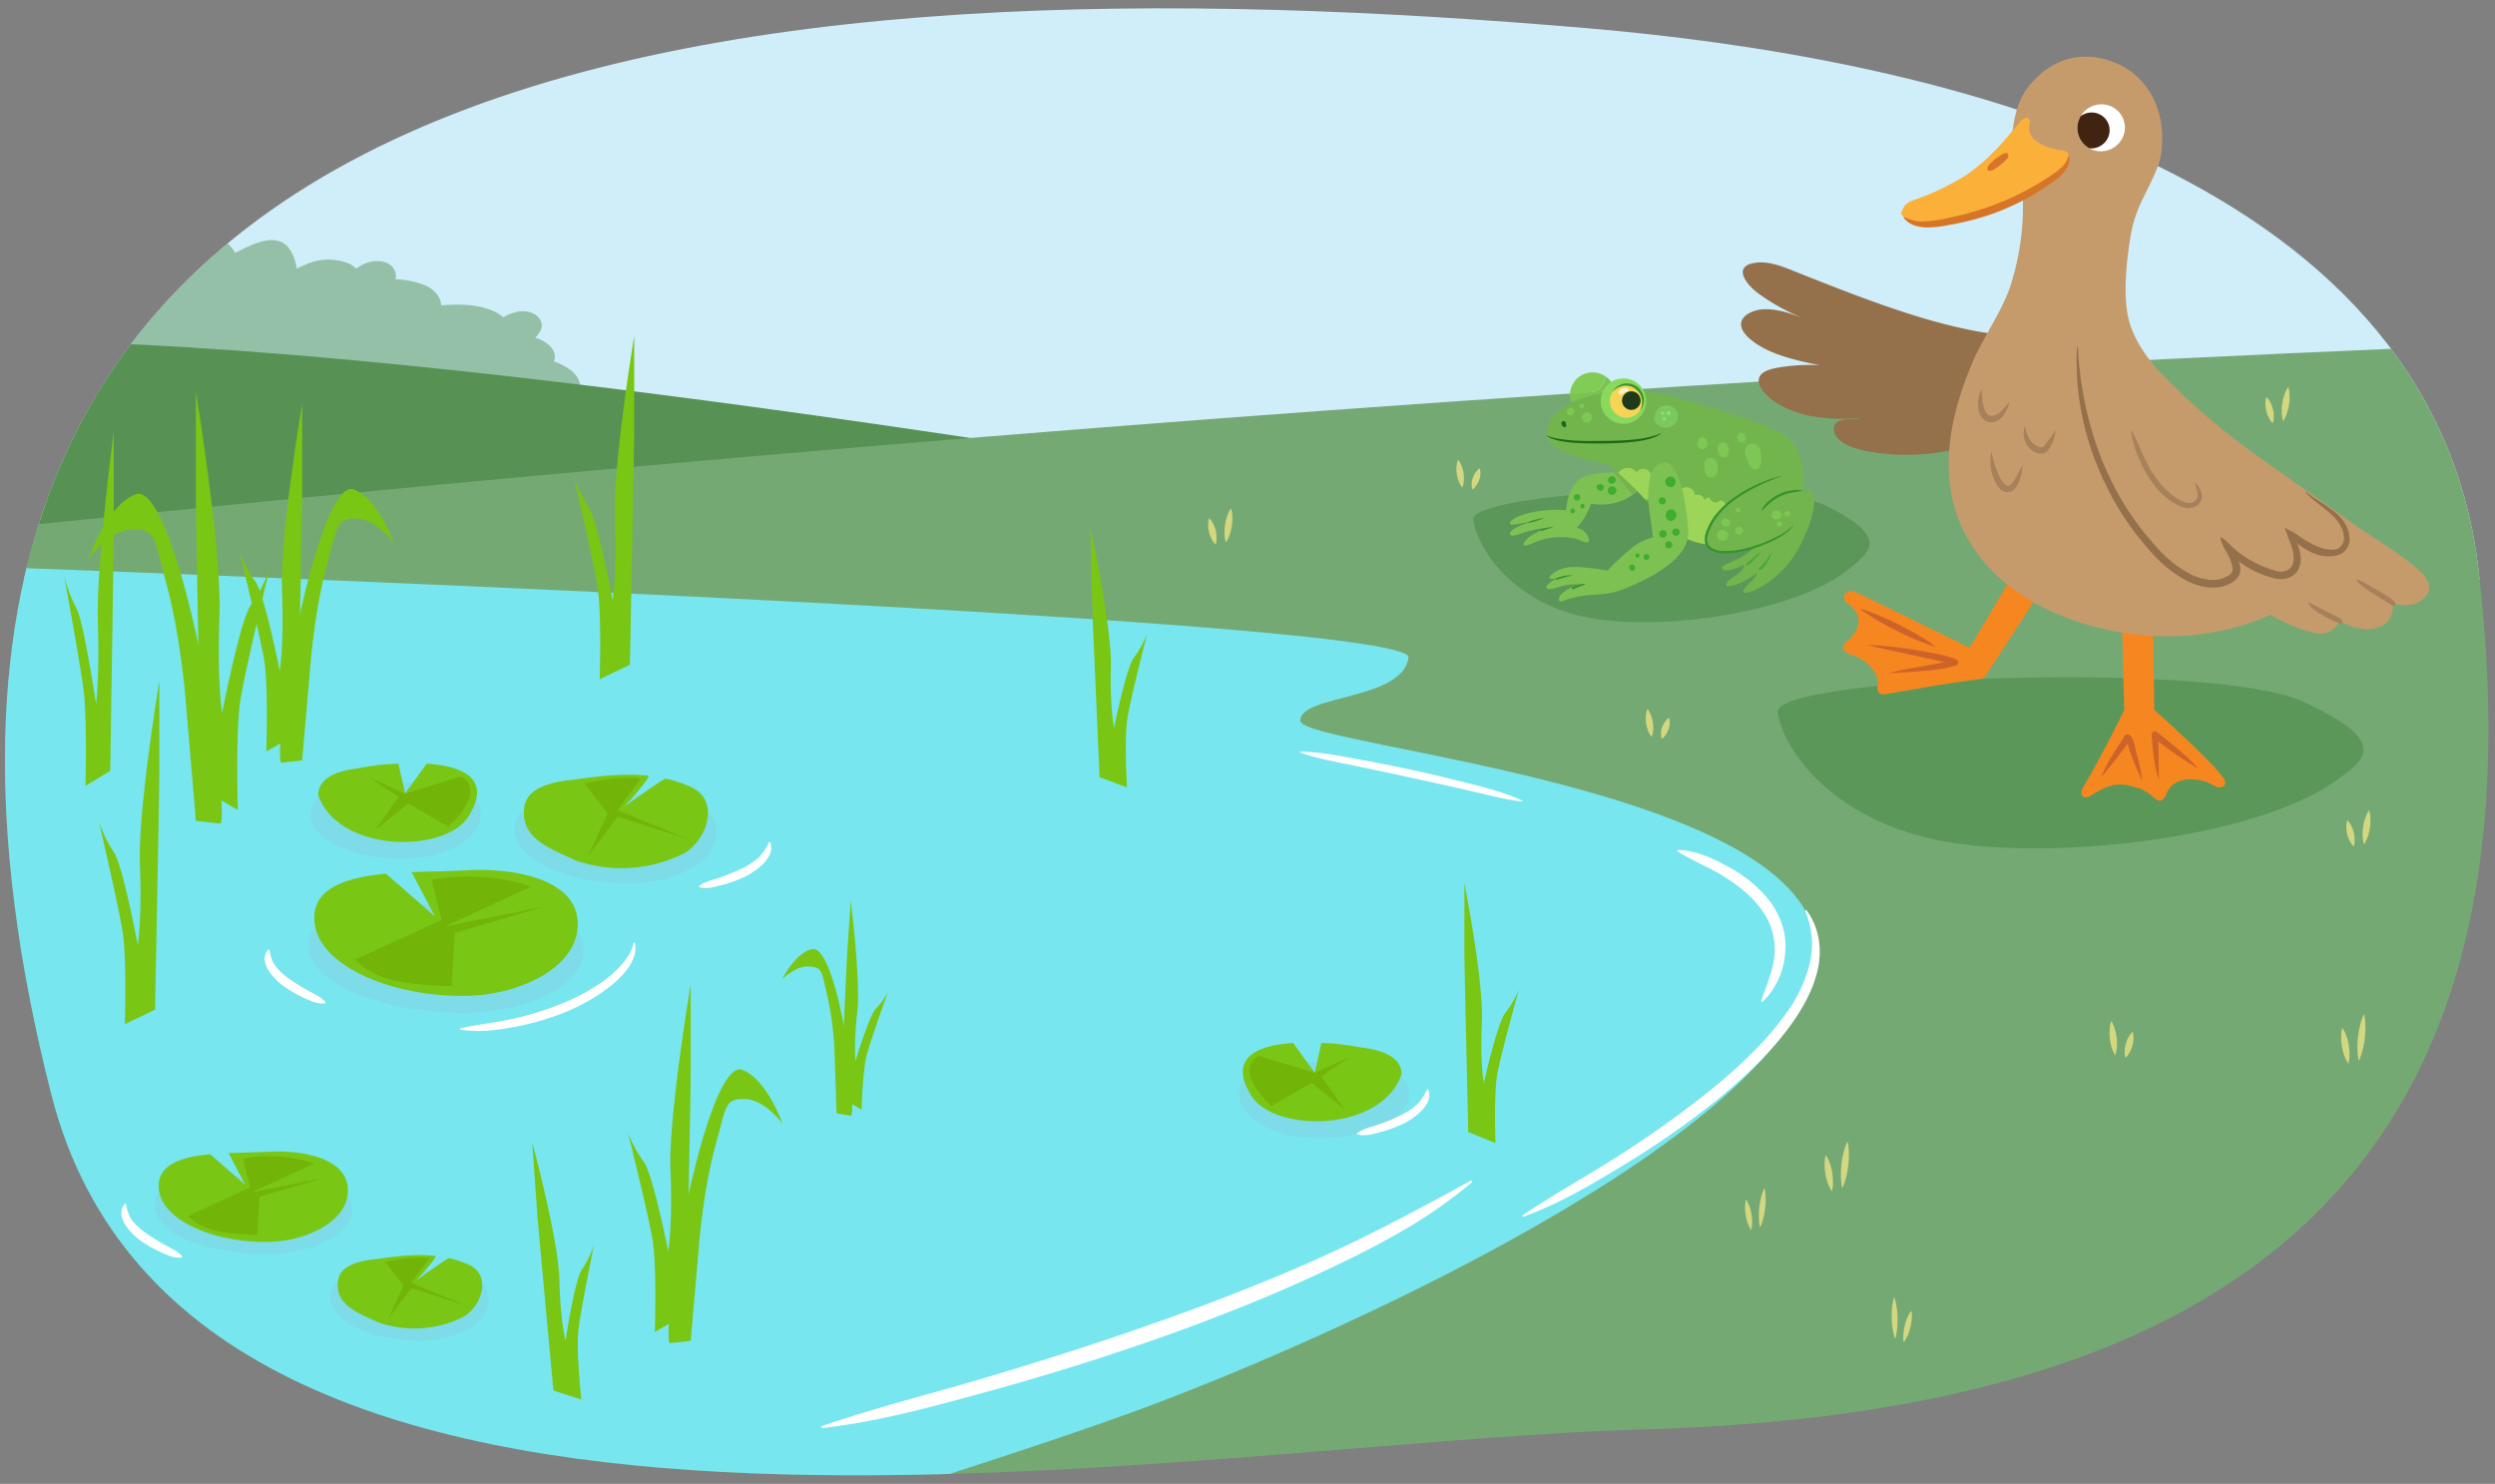 <svg xmlns="http://www.w3.org/2000/svg" xmlns:xlink="http://www.w3.org/1999/xlink" width="760" height="452" viewBox="0 0 760 452"><rect x="0" y="0" width="760" height="452" fill="#808080" stroke="none"/><defs><style>.cls-1{fill:none;}.cls-2{fill:#fff;}.cls-3{isolation:isolate;}.cls-4{clip-path:url(#clip-path);}.cls-5{fill:#cfeefa;}.cls-6{opacity:0.5;}.cls-11,.cls-7{fill:#579254;}.cls-8{fill:#75a974;}.cls-9{fill:#d3d880;}.cls-10{fill:#77e6ee;}.cls-11{opacity:0.8;}.cls-12{fill:#7ec153;}.cls-13{fill:#75b34d;}.cls-14{fill:#7bc253;}.cls-15{fill:#81cc57;}.cls-16{fill:#72b54d;}.cls-17{fill:#9cd557;}.cls-18{fill:#89d95c;}.cls-19{fill:#f6d456;}.cls-20{fill:#1e3a1b;}.cls-21{fill:#379430;}.cls-22{fill:#1d6919;}.cls-23{fill:#36942e;}.cls-24{fill:#7dc754;}.cls-25{fill:#7bc95e;}.cls-26{fill:#3fad2f;}.cls-27{fill:#8ae068;}.cls-28{fill:#fcf2cc;}.cls-29{fill:#44a83a;}.cls-30{fill:#94704b;}.cls-31{fill:#f6861f;}.cls-32{fill:#cc6328;}.cls-33{fill:#c59b6c;}.cls-34{fill:#fbb03a;}.cls-35{fill:#d77527;}.cls-36{clip-path:url(#clip-path-2);}.cls-37{fill:#412312;}.cls-38{fill:#a6815a;}.cls-39{fill:#89cce0;opacity:0.4;mix-blend-mode:multiply;}.cls-40{fill:#79c615;}.cls-41{fill:#72b508;}</style><clipPath id="clip-path"><path class="cls-1" d="M754.984,173.56C740.472,50.152,585.29,17.284,483.52,8.593,231.813-12.9-67.288,7.26,15.606,333.271,58,500,356.293,439.432,500.184,435.435,682.258,430.378,776.473,356.289,754.984,173.56Z"/></clipPath><clipPath id="clip-path-2"><ellipse class="cls-2" cx="640.029" cy="38.932" rx="7.253" ry="7.137" transform="translate(38.415 260.772) rotate(-23.722)"/></clipPath></defs><g class="cls-3"><g id="Guides_Delete_Me_" data-name="Guides (Delete Me)"><g class="cls-4"><rect class="cls-5" x="0.754" y="-66.225" width="769.947" height="242.766"/><g class="cls-6"><path class="cls-7" d="M177.118,127.19a8.3,8.3,0,0,0-2.86-4.835c2.112-1.787,3.146-4.263,1.917-6.843-1.1-2.316-4.007-4.2-7.45-5.418.61-1.54.321-3.231-1.4-4.871a10.965,10.965,0,0,0-4.275-2.37c1.567-1.652,2.723-3.494,1.408-5.6-1.16-1.86-3.917-2.757-6.526-2.348a13.285,13.285,0,0,0-4.657,1.792,10.061,10.061,0,0,0-2.838-1.891c-4.765-2.15-10.6-2.238-16.068-1.779-.049-2.465-1.961-4.867-4.9-6.113a26.586,26.586,0,0,0-9-1.842,3.992,3.992,0,0,0-.042-2.151c-.769-2.457-3.238-3.566-6.4-3.375a10.639,10.639,0,0,0-5.5,2.342,6.646,6.646,0,0,0-2.391-1.647,16.543,16.543,0,0,0-13.03.361c-.922.391-1.84.806-2.719,1.253-.287-2.486-1.684-6.848-4.656-8.119-4.333-1.853-9.647,1.112-14.086,3.281a11.605,11.605,0,0,0-5.207-4.759A19.437,19.437,0,0,0,57.9,70.335a4.091,4.091,0,0,0-.18-1.789,5.214,5.214,0,0,0-6.019-3.176,13.042,13.042,0,0,0-5.9,3.187,14.891,14.891,0,0,0-6.685-1.668,28.536,28.536,0,0,0-9.994,2.016C25.705,65.1,18.586,62.918,12.575,64.27a25.94,25.94,0,0,0-9.544,4.452,9.219,9.219,0,0,0-8.345-4.409,28.183,28.183,0,0,0-15.765,5.92c-.135-.2-.3-.391-.451-.585L-25.8,157.295c20.059-1.7,40.071-4.708,59.994-7.663,45.468-6.742,90.831-9.278,136.78-10.54,4.164-.114,5.232-4.013,3.627-6.627A5.533,5.533,0,0,0,177.118,127.19Z"/></g><path class="cls-7" d="M-14.486,103.711c116.738-1.384,296.256,26.124,484.52,57.656L213.9,172.428l-244.575.066Z"/><path class="cls-8" d="M-102.176,556.681s79.219-389.2,53.357-390.651c306.4-32.774,714.915-67.178,1129.78-67.77l1.358,576.058Z"/><path class="cls-9" d="M647.437,322.221a5.571,5.571,0,0,1-.227-1.4,8.866,8.866,0,0,1,.332-2.85,8.76,8.76,0,0,1,1.186-2.612,5.533,5.533,0,0,1,.921-1.08,5.487,5.487,0,0,1,.23,1.4,8.774,8.774,0,0,1-.334,2.848,8.87,8.87,0,0,1-1.189,2.611A5.507,5.507,0,0,1,647.437,322.221Z"/><path class="cls-9" d="M644.328,321.477a8.023,8.023,0,0,1-.782-1.561,14.219,14.219,0,0,1-.86-3.533,13.958,13.958,0,0,1,.022-3.635,7.984,7.984,0,0,1,.4-1.7,7.925,7.925,0,0,1,.784,1.56,14.909,14.909,0,0,1,.833,7.17A8.01,8.01,0,0,1,644.328,321.477Z"/><path class="cls-9" d="M370.283,165.88a5.533,5.533,0,0,0,.273-1.392,9.275,9.275,0,0,0-1.338-5.508,5.536,5.536,0,0,0-.885-1.11,5.516,5.516,0,0,0-.276,1.393,9.254,9.254,0,0,0,1.344,5.506A5.5,5.5,0,0,0,370.283,165.88Z"/><path class="cls-9" d="M373.415,165.238a7.991,7.991,0,0,0,.833-1.534,14.223,14.223,0,0,0,.975-3.5,13.936,13.936,0,0,0,.1-3.634,7.908,7.908,0,0,0-.347-1.711,7.863,7.863,0,0,0-.834,1.533,14.019,14.019,0,0,0-.973,3.5,14.207,14.207,0,0,0-.1,3.635A8.044,8.044,0,0,0,373.415,165.238Z"/><path class="cls-9" d="M715.357,324.036a10.127,10.127,0,0,0,.281-1.909,16.432,16.432,0,0,0-.22-3.916,14.639,14.639,0,0,0-1.084-3.624,7.4,7.4,0,0,0-.879-1.515,10.083,10.083,0,0,0-.284,1.91,16.33,16.33,0,0,0,.223,3.915,14.713,14.713,0,0,0,1.088,3.622A7.447,7.447,0,0,0,715.357,324.036Z"/><path class="cls-9" d="M718.494,323.137a12.682,12.682,0,0,0,.841-2.107,25.361,25.361,0,0,0,1-4.8,26.093,26.093,0,0,0,.119-4.98,14.345,14.345,0,0,0-.336-2.343,12.473,12.473,0,0,0-.844,2.106,25.089,25.089,0,0,0-.994,4.807,26.6,26.6,0,0,0-.118,4.981A14.37,14.37,0,0,0,718.494,323.137Z"/><path class="cls-9" d="M558.023,362.854a10.127,10.127,0,0,0,.281-1.909,16.487,16.487,0,0,0-.22-3.916A14.639,14.639,0,0,0,557,353.405a7.46,7.46,0,0,0-.879-1.515,10.083,10.083,0,0,0-.284,1.91,16.33,16.33,0,0,0,.223,3.915,14.745,14.745,0,0,0,1.087,3.622A7.474,7.474,0,0,0,558.023,362.854Z"/><path class="cls-9" d="M561.16,361.956a12.673,12.673,0,0,0,.841-2.108,25.344,25.344,0,0,0,1-4.805,26.093,26.093,0,0,0,.119-4.98,14.27,14.27,0,0,0-.337-2.343,12.529,12.529,0,0,0-.843,2.106,25.08,25.08,0,0,0-1,4.808,26.59,26.59,0,0,0-.117,4.981A14.394,14.394,0,0,0,561.16,361.956Z"/><path class="cls-9" d="M448.52,149.1a3.763,3.763,0,0,1-.232-1.139,5.9,5.9,0,0,1,.323-2.314,6.526,6.526,0,0,1,1.178-2.118,4.862,4.862,0,0,1,.918-.875,3.761,3.761,0,0,1,.234,1.139,5.846,5.846,0,0,1-.326,2.313,6.576,6.576,0,0,1-1.181,2.118A4.909,4.909,0,0,1,448.52,149.1Z"/><path class="cls-9" d="M445.407,148.485a6.256,6.256,0,0,1-.786-1.271,9.834,9.834,0,0,1-.87-2.873,9.23,9.23,0,0,1,.01-2.953,5.489,5.489,0,0,1,.4-1.379,6.137,6.137,0,0,1,.788,1.269,9.76,9.76,0,0,1,.869,2.874,9.383,9.383,0,0,1-.013,2.955A5.474,5.474,0,0,1,445.407,148.485Z"/><path class="cls-9" d="M533.453,374.7a8.538,8.538,0,0,0,.238-1.618,13.935,13.935,0,0,0-.187-3.319,12.4,12.4,0,0,0-.918-3.071,6.321,6.321,0,0,0-.745-1.284,8.491,8.491,0,0,0-.241,1.618,13.889,13.889,0,0,0,.189,3.319,12.532,12.532,0,0,0,.922,3.069A6.315,6.315,0,0,0,533.453,374.7Z"/><path class="cls-9" d="M536.111,373.937a10.676,10.676,0,0,0,.713-1.786,21.519,21.519,0,0,0,.845-4.072,22.216,22.216,0,0,0,.1-4.22,12.075,12.075,0,0,0-.286-1.986,10.582,10.582,0,0,0-.714,1.785,21.243,21.243,0,0,0-.843,4.074,22.471,22.471,0,0,0-.1,4.221A12.31,12.31,0,0,0,536.111,373.937Z"/><path class="cls-9" d="M579.864,408.84a9.536,9.536,0,0,1-.1-1.715,15.418,15.418,0,0,1,.476-3.459,13.5,13.5,0,0,1,1.183-3.138,6.679,6.679,0,0,1,.854-1.282,9.366,9.366,0,0,1,.1,1.716,15.276,15.276,0,0,1-.478,3.458,13.621,13.621,0,0,1-1.186,3.137A6.67,6.67,0,0,1,579.864,408.84Z"/><path class="cls-9" d="M577.282,407.818a11.7,11.7,0,0,1-.555-1.931,23.776,23.776,0,0,1-.486-4.336,24.545,24.545,0,0,1,.268-4.428,13.332,13.332,0,0,1,.458-2.056,11.477,11.477,0,0,1,.556,1.93,23.389,23.389,0,0,1,.484,4.338,24.915,24.915,0,0,1-.269,4.429A13.574,13.574,0,0,1,577.282,407.818Z"/><path class="cls-9" d="M716.955,257.851a5.533,5.533,0,0,0,.273-1.392,9.275,9.275,0,0,0-1.338-5.508,5.536,5.536,0,0,0-.885-1.11,5.516,5.516,0,0,0-.276,1.393,9.278,9.278,0,0,0,1.344,5.506A5.5,5.5,0,0,0,716.955,257.851Z"/><path class="cls-9" d="M720.088,257.209a8.025,8.025,0,0,0,.832-1.534,14.219,14.219,0,0,0,.975-3.5,13.934,13.934,0,0,0,.1-3.634,7.926,7.926,0,0,0-.347-1.711,7.893,7.893,0,0,0-.834,1.534,14.007,14.007,0,0,0-.973,3.5,14.158,14.158,0,0,0-.095,3.635A7.969,7.969,0,0,0,720.088,257.209Z"/><path class="cls-9" d="M506.192,225.07a3.763,3.763,0,0,1-.232-1.139,5.9,5.9,0,0,1,.323-2.314,6.526,6.526,0,0,1,1.178-2.118,4.889,4.889,0,0,1,.918-.876,3.773,3.773,0,0,1,.234,1.14,5.864,5.864,0,0,1-.325,2.313,6.607,6.607,0,0,1-1.182,2.118A4.909,4.909,0,0,1,506.192,225.07Z"/><path class="cls-9" d="M503.08,224.456a6.267,6.267,0,0,1-.787-1.271,9.874,9.874,0,0,1-.87-2.873,9.2,9.2,0,0,1,.011-2.953,5.483,5.483,0,0,1,.4-1.38,6.164,6.164,0,0,1,.788,1.27,9.731,9.731,0,0,1,.869,2.874,9.376,9.376,0,0,1-.013,2.954A5.518,5.518,0,0,1,503.08,224.456Z"/><path class="cls-9" d="M692.32,128.908a5.533,5.533,0,0,0,.273-1.392,9.275,9.275,0,0,0-1.338-5.508,5.536,5.536,0,0,0-.885-1.11,5.516,5.516,0,0,0-.276,1.393,9.254,9.254,0,0,0,1.344,5.506A5.5,5.5,0,0,0,692.32,128.908Z"/><path class="cls-9" d="M695.452,128.266a7.991,7.991,0,0,0,.833-1.534,14.219,14.219,0,0,0,.975-3.5,13.927,13.927,0,0,0,.1-3.633,7.908,7.908,0,0,0-.347-1.711,7.863,7.863,0,0,0-.834,1.533,14.019,14.019,0,0,0-.973,3.5,14.207,14.207,0,0,0-.1,3.635A8.044,8.044,0,0,0,695.452,128.266Z"/><path class="cls-10" d="M342.781,430.958c58.8-21.154,204.539-85.98,210.356-138.579S396.1,227.641,396.1,219.549s31.02-6.069,32.959-19.219S-51.687,170.922-51.687,170.922L-100.156,564.4S233.818,470.159,342.781,430.958Z"/><path class="cls-2" d="M463.666,370.292c4.769-3.218,9.635-6.193,14.517-9.137s9.791-5.832,14.579-8.914a307.936,307.936,0,0,0,27.76-19.772,165.28,165.28,0,0,0,12.7-11.239,94.776,94.776,0,0,0,10.987-12.74,43.193,43.193,0,0,0,7.021-14.874,17.834,17.834,0,0,0,.4-2l.157-1.009.079-1.015a22.217,22.217,0,0,0,.008-4.086,26.454,26.454,0,0,0-2.029-8.089l.379-.216a20.54,20.54,0,0,1,3.6,8.012,18.227,18.227,0,0,1,.345,2.216,18.962,18.962,0,0,1,.136,2.246L554.3,290.8l-.09,1.12a20.319,20.319,0,0,1-.277,2.231c-1.048,5.933-3.86,11.288-7.091,16.137-6.583,9.717-15.173,17.66-24.067,24.964a270.1,270.1,0,0,1-28.307,19.712c-9.815,5.941-19.712,11.85-30.608,15.717Z"/><path class="cls-2" d="M396.044,228.969c5.871.015,11.542,1.227,17.244,2.229,5.7,1.022,11.376,2.175,17.043,3.374,5.657,1.244,11.3,2.569,16.909,4.016s11.242,2.869,16.563,5.319l-.081.28c-5.807-.707-11.357-2.241-16.986-3.536-5.631-1.273-11.26-2.555-16.91-3.746-5.64-1.239-11.3-2.412-16.948-3.6s-11.353-2.109-16.882-4.046Z"/><path class="cls-2" d="M511.034,258.89c5.572.132,10.563,2.519,15.331,5.093a39.96,39.96,0,0,1,12.712,10.494,25.173,25.173,0,0,1,3.883,7.571,20.933,20.933,0,0,1,.806,8.493,23.307,23.307,0,0,1-6.946,14.733l-.366-.238c.364-1.333.884-2.541,1.322-3.773l.641-1.838a13.439,13.439,0,0,0,.609-1.819,27.352,27.352,0,0,0,1.565-7.313,20.216,20.216,0,0,0-4.376-13.663c-2.954-4.006-7.1-7.163-11.463-9.867-2.2-1.356-4.524-2.5-6.859-3.651-2.329-1.172-4.659-2.361-6.973-3.8Z"/><path class="cls-2" d="M250.208,434.465c8.429-2.9,16.922-5.411,25.44-7.836,8.521-2.4,17.063-4.728,25.542-7.27,16.955-5.082,33.839-10.4,50.5-16.341q12.526-4.357,24.864-9.211c4.119-1.6,8.2-3.293,12.294-4.944,4.06-1.734,8.141-3.424,12.156-5.257,4.045-1.77,8.016-3.691,12-5.58l5.925-2.941c1.988-.957,3.916-2.023,5.885-3.017,7.843-4.039,15.6-8.213,23.385-12.529l.334.476a146.825,146.825,0,0,1-21.96,15.27c-7.725,4.478-15.739,8.406-23.808,12.183s-16.24,7.337-24.514,10.624q-12.388,4.986-24.976,9.429-25.185,8.838-50.9,15.957c-17.133,4.7-34.281,9.533-52.042,11.555Z"/><path class="cls-11" d="M541.505,216.928c1.35,10.8,15.682,32.059,48.3,38.912s97.186-.028,122.15-18.308c8.068-5.908,16.75-11.389-10.545-23.879S540.154,206.127,541.505,216.928Z"/><path class="cls-11" d="M448.764,158.3c1.118,8.31,11.2,24.555,33.356,29.522s65.62-.959,82.127-15.287c5.335-4.631,11.092-8.938-7.576-18.3S447.646,149.987,448.764,158.3Z"/><path class="cls-12" d="M500.68,147.342s-5.368,8.682-18.027,5.717l-5.606,2.45s.251-8.767,6.455-10.618,15.066-.515,15.066-.515Z"/><polygon class="cls-13" points="499.219 149.202 497.265 150.747 491.576 143.91 496.426 143.91 499.219 149.202"/><path class="cls-12" d="M486.15,147.245s-1.085,10.066-7.234,14.643l-4.006-2.565,5.814-10.375Z"/><path class="cls-12" d="M478.193,155.86s-1.447-1.023-8.038-.351-10.368,2.843-10.207,3.888,2.974-.161,6.269-.4c0,0-6.681,2.009-6.274,3.7s5.149-1.688,12.222-2.01c0,0-4.984,1.447-6.752,3.215s-2.331,3.376,1.929,1.367,10.67-2.251,14.257-.563,2.541-1.286,1.175-2.652-4.983-2.09-4.983-2.09l2.009-2.009Z"/><path class="cls-14" d="M488.981,114.6a5.137,5.137,0,0,1-3.434,4.693,30.111,30.111,0,0,1-7.32.74c0,.1-.008.2-.008.309a6.913,6.913,0,1,0,10.762-5.742Z"/><path class="cls-15" d="M485.547,119.29a5.137,5.137,0,0,0,3.434-4.693,6.913,6.913,0,0,0-10.754,5.433A30.111,30.111,0,0,0,485.547,119.29Z"/><path class="cls-16" d="M489.525,141.286c-8.68-1.5-17.828-4.528-18.37-8.53s3.361-12.321,23.253-13.768c10.489,0,17.018,2.4,22.624,3.941s19.512,5.51,26.746,9.827,10.308,27.484-9.765,31.905-24.233-2.85-31.286-10.789A102.55,102.55,0,0,0,489.525,141.286Z"/><path class="cls-17" d="M502.608,151.217a3.958,3.958,0,0,0,.443-1.182,5.229,5.229,0,0,0,.1-.908c0-.061,0-.122-.01-.183a2.556,2.556,0,0,0,1.21.285c3.31,0,3.316-5.144,0-5.144a2.468,2.468,0,0,0-1.447.431,2.494,2.494,0,0,0-4.377-.674,3.329,3.329,0,0,0-2.675-1.337,3.577,3.577,0,0,0-2.912,1.622c1.35,1.184,3.024,2.721,4.89,4.574.054-.038.108-.076.159-.117a2.627,2.627,0,0,0-.009.266c1.059,1.055,2.176,2.21,3.329,3.46A2.484,2.484,0,0,0,502.608,151.217Z"/><path class="cls-17" d="M528.451,164.027a6.646,6.646,0,0,0-.6-8.267,1.7,1.7,0,0,0-1.118-.537,1.617,1.617,0,0,0-1.088-.922,1.726,1.726,0,0,0-1.758-1.87,1.768,1.768,0,0,1-3.074-.9,1.653,1.653,0,0,0-1.525.871,2.251,2.251,0,0,0-2.273-1.695,2.6,2.6,0,0,0-.778.114,2.408,2.408,0,0,0-2.477-2.391,2.466,2.466,0,0,0-2.469,2.857l-1.942.579-.711-1.123a2.572,2.572,0,1,0-4.441,2.6l1.312,2.074a2.714,2.714,0,0,0,2.861,1.207c1.475,2,2.281,4.509,3.872,6.446.081.1.166.193.249.288,3.378,2,7.694,3.074,14.176,2.492A7.219,7.219,0,0,0,528.451,164.027Z"/><circle class="cls-18" cx="494.509" cy="122.183" r="6.912"/><circle class="cls-19" cx="495.422" cy="122.183" r="5.042"/><circle class="cls-20" cx="496.916" cy="122.029" r="2.837"/><path class="cls-12" d="M503.631,167.514s.362-1.6-.964-10.2-.53-15.9,4.172-16.456,7.052,13.2,7.413,21.033-10.259,13.775-19.743,17.562c-6.773,2.7-10.423.593-18.486,3.617-1.447.542-1.447-.965-.483-2.05A12.462,12.462,0,0,1,481.749,178a20.251,20.251,0,0,0-6.028.543c-2.773.783-3.983,1.205-4.613.6s1.845-2.471,3.8-3.134c0,0-2.744.663-2.925.06s2.109-2.712,5.665-3.255,12.6,1.085,12.6,1.085Z"/><path class="cls-12" d="M488.32,175.351a65.834,65.834,0,0,1,9.7-9.155,16.015,16.015,0,0,1,10.248-2.88l-.422,5.042-10.369,6.993Z"/><path class="cls-21" d="M499.46,125.2a5.3,5.3,0,0,0,.639-3.753,4.969,4.969,0,0,0-5.525-3.929,5.386,5.386,0,0,0-3.333,1.842,4.805,4.805,0,0,1,3.225-2.44,5.147,5.147,0,0,1,6.231,4.434A4.759,4.759,0,0,1,499.46,125.2Z"/><path class="cls-22" d="M477.033,129.186l-.026-.187a1.028,1.028,0,0,0-.036-.182,1.261,1.261,0,0,0-.078-.186l-.018-.03a.91.91,0,0,0-.106-.133.68.68,0,0,0-.214-.141.65.65,0,0,0-.269-.058.728.728,0,0,0-.087.011.8.8,0,0,0-.08.011.824.824,0,0,0-.156.064.624.624,0,0,0-.08.058.561.561,0,0,0-.08.066.839.839,0,0,0-.1.129.271.271,0,0,0-.021.037.752.752,0,0,0-.08.261.723.723,0,0,0,.013.281.8.8,0,0,0,.085.211,1.062,1.062,0,0,0,.135.184.845.845,0,0,0,.077.081c.035.034.071.068.106.1.007.013.017.025.023.039a.41.41,0,0,0,.062.086c.011.015.02.032.033.047a.415.415,0,0,0,.15.138l.128.054a.41.41,0,0,0,.214.009.268.268,0,0,0,.135-.036.409.409,0,0,0,.173-.111l.083-.109a.532.532,0,0,0,.074-.27A.947.947,0,0,0,477.033,129.186Z"/><path class="cls-16" d="M542.794,144.982s-18.537,5-22.7,17.028,22.233,3.9,26.212-2.107S542.794,144.982,542.794,144.982Z"/><path class="cls-16" d="M528.527,175.411c2.351-1.507,2.833-2.954,2.652-3.376,0,0-4.94,2.572-6.387,1.427s2.951-2.172,6.267-4.15,11.272-9.453,11.272-9.453l-5.787-4.256a14.2,14.2,0,0,1,9.271-5.893c6.1-.883,6.549.446,6.777,2.946s-2,10.381-6.1,16.656c-5.124,7.847-13.744,11.886-15.191,11.163s3.465-3.915,3.978-5.968c0,0-4.442,3.433-8.258,3.978C524.488,178.847,526.228,176.885,528.527,175.411Z"/><path class="cls-1" d="M497.992,148.584c-.051.041-.105.079-.159.117l.15.149A2.627,2.627,0,0,1,497.992,148.584Z"/><path class="cls-23" d="M542.807,145.028a59.892,59.892,0,0,0-13.9,6.88,25.88,25.88,0,0,0-5.629,5.235,10.472,10.472,0,0,0-1.109,1.561,14.671,14.671,0,0,0-.945,1.66l-.752,1.754-.254.9c-.082.3-.091.606-.146.908a3.037,3.037,0,0,0,1.354,3.011,7.627,7.627,0,0,0,3.565.892,26.7,26.7,0,0,0,7.616-1.028,46.545,46.545,0,0,0,7.289-2.639c2.3-1.141,4.7-2.3,6.375-4.286l.079.053a10.175,10.175,0,0,1-2.806,2.754,24.253,24.253,0,0,1-3.4,2,40.9,40.9,0,0,1-7.364,2.772,27.341,27.341,0,0,1-7.823,1.1,8.3,8.3,0,0,1-3.939-.983,3.694,3.694,0,0,1-1.413-1.616,4.491,4.491,0,0,1-.3-1.04,8.473,8.473,0,0,1-.012-1.056,9.281,9.281,0,0,1,.164-1.021l.283-.979.8-1.835a15.233,15.233,0,0,1,1-1.728,11.113,11.113,0,0,1,1.161-1.614,26.581,26.581,0,0,1,5.812-5.34,42.889,42.889,0,0,1,14.271-6.411Z"/><path class="cls-23" d="M536.5,155.578a7.631,7.631,0,0,1,2.23-2.916,13.972,13.972,0,0,1,3.055-2.089,11.937,11.937,0,0,1,3.535-1.123,9.414,9.414,0,0,1,3.657-.061v.095c-1.187.307-2.373.412-3.534.649a12.578,12.578,0,0,0-3.31,1.14,15.226,15.226,0,0,0-2.944,1.92c-.914.753-1.676,1.638-2.608,2.436Z"/><path class="cls-22" d="M471.181,132.716a20.537,20.537,0,0,0,4.246,1.035c1.448.209,2.9.384,4.369.462,2.926.18,5.884.112,8.83.09s5.894-.091,8.813-.392a31.133,31.133,0,0,0,8.54-1.908l.046.083c-2.524,1.661-5.591,2.154-8.512,2.5-2.954.338-5.919.44-8.878.494-2.958-.012-5.914.023-8.885-.19a33.26,33.26,0,0,1-4.427-.562,16.284,16.284,0,0,1-2.165-.574,7.739,7.739,0,0,1-2.029-.963Z"/><path class="cls-24" d="M522.932,140.821A2.128,2.128,0,0,0,521,139.458a1.975,1.975,0,0,0-1.85,2.524c.011.03.024.06.037.09a5.3,5.3,0,0,0,.313,2.1,1.79,1.79,0,0,0,3.252.425A3.943,3.943,0,0,0,522.932,140.821Z"/><path class="cls-24" d="M526.15,135.51a1.558,1.558,0,0,0-1.293-.741,1.509,1.509,0,0,0-1.292.741,2.753,2.753,0,0,0-.368,1.288,1.3,1.3,0,0,0,.183.734,2.468,2.468,0,0,0,.395,1.093,1.436,1.436,0,0,0,2.45,0A2.921,2.921,0,0,0,526.15,135.51Z"/><path class="cls-24" d="M520.1,134.7l-.014-.031a1.477,1.477,0,0,0-1.141-1.38,1.263,1.263,0,0,0-1.453.45,1.36,1.36,0,0,0-.323.586,3.366,3.366,0,0,0-.136.79,2.178,2.178,0,0,0,.055.391,1.339,1.339,0,0,0,.825,1.231,1.278,1.278,0,0,0,1.009.011,1.4,1.4,0,0,0,.984-.689,1.815,1.815,0,0,0,.248-.9A1.36,1.36,0,0,0,520.1,134.7Z"/><path class="cls-24" d="M536.083,136.7a2.321,2.321,0,0,0-4.516.745c-.09,1.567,2.193,7.923,4.476,4.668a3.117,3.117,0,0,0,.385-1.961A8.9,8.9,0,0,0,536.083,136.7Z"/><path class="cls-24" d="M531.646,133.621c0-.023,0-.047-.008-.071v-.013a3.83,3.83,0,0,0-.151-.92,1.241,1.241,0,0,0-.538-.7,1.2,1.2,0,0,0-.746-.139,1.165,1.165,0,0,0-1.014,1.149,4.385,4.385,0,0,0,.2,1,1.145,1.145,0,0,0,2.251-.306Z"/><path class="cls-24" d="M526.335,162.662a1.809,1.809,0,0,0-1.68-1.219,1.287,1.287,0,0,0-1.334.622,1.895,1.895,0,0,0,1.232,2.692,1.2,1.2,0,0,0,1.392-.631A1.518,1.518,0,0,0,526.335,162.662Z"/><path class="cls-24" d="M527.032,158.831a1.086,1.086,0,0,0-.757-.757l-.051-.01a1.112,1.112,0,0,0-.2-.093,1.27,1.27,0,0,0-1.009.092,1.182,1.182,0,0,0-.6,1.053,1.261,1.261,0,0,0,.484.946.969.969,0,0,0,.5.294,1.5,1.5,0,0,0,1.074-.127A1.234,1.234,0,0,0,527.032,158.831Z"/><path class="cls-24" d="M530.367,160.568a1.2,1.2,0,0,0-1.213,0l-.075.056a1.156,1.156,0,0,0-.408.408,1.138,1.138,0,0,0,0,1.147,1.156,1.156,0,0,0,.408.408l.075.055a1.2,1.2,0,0,0,1.213,0,1.2,1.2,0,0,0,0-2.074Z"/><path class="cls-24" d="M529.481,154.585a.742.742,0,0,0,0,1.484A.742.742,0,0,0,529.481,154.585Z"/><path class="cls-24" d="M542.039,158.9a.756.756,0,0,0,0,1.512A.756.756,0,0,0,542.039,158.9Z"/><path class="cls-24" d="M545.141,156.135a.593.593,0,0,0-.165-.257.79.79,0,0,0-.353-.206.806.806,0,0,0-.425,0l-.126.051-.178.075a.571.571,0,0,0-.21.192.383.383,0,0,0-.1.165.569.569,0,0,0-.064.288l.027.2.075.178a.825.825,0,0,0,.446.343l.126.051a.806.806,0,0,0,.425,0,.8.8,0,0,0,.353-.205l.125-.162a.8.8,0,0,0,.109-.4A.6.6,0,0,0,545.141,156.135Z"/><path class="cls-24" d="M542.581,156.49l-.141-.334a1.564,1.564,0,0,0-.835-.642l-.019-.008-.374-.05c-.018,0-.036,0-.053,0l-.1,0a1.049,1.049,0,0,0-.538.121,1.031,1.031,0,0,0-.45.289,1.547,1.547,0,0,0-.409.988l.05.371a1.4,1.4,0,0,0,.359.617l.283.218a1.387,1.387,0,0,0,.705.191l.1.005.042,0a.534.534,0,0,0,.2-.024.445.445,0,0,0,.206-.033l.334-.141a1.053,1.053,0,0,0,.392-.36.693.693,0,0,0,.18-.308,1.06,1.06,0,0,0,.12-.538Z"/><path class="cls-25" d="M510.217,124.53a3.226,3.226,0,0,0-1.032-.683,2.607,2.607,0,0,0-2.159-.284,3.686,3.686,0,0,0-.676.152,3.293,3.293,0,0,0-2.155,2.491,2.459,2.459,0,0,0,.417,2.91,4.085,4.085,0,0,0,3.6,1.117C510.775,129.8,512.137,126.477,510.217,124.53Z"/><path class="cls-26" d="M510.335,155.907a1.507,1.507,0,0,0-.538-.538,1.118,1.118,0,0,0-.558-.178,1.131,1.131,0,0,0-.6.027,1.5,1.5,0,0,0-.662.386,1.862,1.862,0,0,0-.576,1.328.886.886,0,0,0,0,.1c0,.044.009.091.014.137l0,.036a2.172,2.172,0,0,0,.048.285,1.649,1.649,0,0,0,.763.978l.353.149.393.053.393-.053a1.12,1.12,0,0,0,.5-.264.742.742,0,0,0,.265-.266l0,0a1.656,1.656,0,0,0,.439-.753A1.835,1.835,0,0,0,510.335,155.907Z"/><path class="cls-26" d="M507.4,152.3l-.109-.257a.813.813,0,0,0-.277-.3.552.552,0,0,0-.222-.132.716.716,0,0,0-.222-.1,1.01,1.01,0,0,0-.732.1,1.121,1.121,0,0,0-.551.979l.038.286.109.257a.813.813,0,0,0,.277.3.546.546,0,0,0,.237.138,1.082,1.082,0,0,0,.829,0,.8.8,0,0,0,.346-.222l.168-.218.109-.257.038-.286Z"/><path class="cls-26" d="M511.613,161.8a1.141,1.141,0,0,0-.294-.5l-.23-.178a1.142,1.142,0,0,0-.576-.156.861.861,0,0,0-.439.1,1.028,1.028,0,0,0-.6.6.861.861,0,0,0-.1.439l.041.3a1.139,1.139,0,0,0,.293.5l.231.179a1.125,1.125,0,0,0,.575.155,1.1,1.1,0,0,0,1.042-.7.865.865,0,0,0,.1-.44Z"/><path class="cls-26" d="M507.7,162.491a.854.854,0,0,0-.136-.427l0-.007-.181-.234a.87.87,0,0,0-.373-.24,1.159,1.159,0,0,0-.6-.079.87.87,0,0,0-.431.137l-.234.182-.181.234a.858.858,0,0,0-.138.431.6.6,0,0,0,0,.308.577.577,0,0,0,.08.292.865.865,0,0,0,.239.373l.234.181.277.117.308.041a1.3,1.3,0,0,0,.819-.339l.006-.006.18-.232a.854.854,0,0,0,.136-.427A.584.584,0,0,0,507.7,162.491Z"/><path class="cls-26" d="M509.378,165.659l-.109-.258a.83.83,0,0,0-.278-.3.543.543,0,0,0-.239-.138.816.816,0,0,0-.416-.094H508.3a1.162,1.162,0,0,0-.736.305l-.163.21a1.036,1.036,0,0,0-.142.526v.041l.039.287.109.259a.819.819,0,0,0,.278.3.545.545,0,0,0,.239.139.531.531,0,0,0,.272.073.541.541,0,0,0,.288,0,.531.531,0,0,0,.272-.073.811.811,0,0,0,.348-.224l.169-.218.109-.259.039-.287Z"/><path class="cls-26" d="M497.984,172.607a.657.657,0,0,0-.052-.14.856.856,0,0,0-.272-.353.439.439,0,0,0-.2-.114.433.433,0,0,0-.222-.06.669.669,0,0,0-.352.016l-.211.089-.179.138-.138.179-.089.21-.032.235a.672.672,0,0,0,.076.34l0,0c0,.023,0,.047.011.07a.894.894,0,0,0,.407.53.876.876,0,0,0,.447.12.655.655,0,0,0,.341-.076.676.676,0,0,0,.286-.183.984.984,0,0,0,.259-.626A.882.882,0,0,0,497.984,172.607Z"/><path class="cls-26" d="M502.4,169.584a.668.668,0,0,0-.106-.334.909.909,0,0,0-.322-.321.9.9,0,0,0-.693-.089h0l-.015,0-.043.018a.889.889,0,0,0-.091.039l-.078.033-.18.139a.658.658,0,0,0-.183.285.435.435,0,0,0-.061.225.45.45,0,0,0,0,.236.434.434,0,0,0,.061.224.658.658,0,0,0,.183.285l0,0c.013.012.169.132.184.142a.957.957,0,0,0,.223.094.895.895,0,0,0,1.1-.626A.668.668,0,0,0,502.4,169.584Z"/><path class="cls-26" d="M499.416,169.09a.488.488,0,0,0-.076-.238c-.034-.046-.068-.09-.1-.134a.714.714,0,0,0-.45-.186l-.169.023a.643.643,0,0,0-.281.163c-.035.044-.07.088-.1.134l-.065.153a.7.7,0,0,0,0,.351l.006.045.064.151a.482.482,0,0,0,.163.178.316.316,0,0,0,.139.081.468.468,0,0,0,.244.054l.168-.022.152-.064a.479.479,0,0,0,.177-.163.47.47,0,0,0,.113-.215l.007-.045v-.01A.485.485,0,0,0,499.416,169.09Z"/><path class="cls-26" d="M482.043,153.479a.686.686,0,0,0,0,1.371A.686.686,0,0,0,482.043,153.479Z"/><path class="cls-26" d="M481.351,151.225a1.013,1.013,0,0,0-.26-.446l-.2-.158a1.016,1.016,0,0,0-.51-.138,1.038,1.038,0,0,0-1.011,1.011l.036.269a1.01,1.01,0,0,0,.26.445l.2.159a1.016,1.016,0,0,0,.51.138.978.978,0,0,0,.924-.622.764.764,0,0,0,.087-.389Z"/><path class="cls-26" d="M479.723,155.55a.312.312,0,0,0-.014-.1l-.072-.169,0-.007a.646.646,0,0,0-.127-.16l-.14-.109-.166-.07-.185-.025a.532.532,0,0,0-.267.06.669.669,0,0,0-.278.214.339.339,0,0,0-.089.153.505.505,0,0,0-.037.1v0c0,.015-.009.029-.012.044a.3.3,0,0,0-.018.164l.025.189a.439.439,0,0,0,.075.174v0a.682.682,0,0,0,.117.162.763.763,0,0,0,.485.2.682.682,0,0,0,.347-.094,1.65,1.65,0,0,0,.148-.113l.007-.007,0-.006c.038-.047.075-.1.112-.145a.543.543,0,0,0,.087-.268A.357.357,0,0,0,479.723,155.55Z"/><path class="cls-26" d="M488.241,147.738l-.2-.158a.749.749,0,0,0-.376-.12.512.512,0,0,0-.269,0,.725.725,0,0,0-.285.077.669.669,0,0,0-.166.032,1.569,1.569,0,0,0-.216.091.631.631,0,0,0-.234.216.274.274,0,0,0-.072.1.819.819,0,0,0-.112.416.61.61,0,0,0,.071.318.78.78,0,0,0,.267.335l.139.181.207.159a.751.751,0,0,0,.379.121.519.519,0,0,0,.271,0,1.011,1.011,0,0,0,.482-.2.768.768,0,0,0,.262-.286,1.133,1.133,0,0,0,.154-.563A1.03,1.03,0,0,0,488.241,147.738Z"/><path class="cls-26" d="M492.323,149.084a1.306,1.306,0,0,0-.338-.58l-.266-.2a1.3,1.3,0,0,0-.662-.18,1,1,0,0,0-.506.113,1.184,1.184,0,0,0-.695.695,1,1,0,0,0-.113.506l.047.349a1.318,1.318,0,0,0,.338.579l.266.206a1.319,1.319,0,0,0,.663.179,1.349,1.349,0,0,0,1.313-1.313Z"/><path class="cls-26" d="M492.126,145.883a1.159,1.159,0,0,0-1.382-.784,1.114,1.114,0,0,0-.5.289,1.7,1.7,0,0,0-.255.321,1.1,1.1,0,0,0-.127.363,1.127,1.127,0,0,0,.1.774l.157.2a1.008,1.008,0,0,0,.443.258l.053.008.162.022a.818.818,0,0,0,.433-.02,2.195,2.195,0,0,0,.4-.164,1.113,1.113,0,0,0,.516-.672A1.124,1.124,0,0,0,492.126,145.883Z"/><path class="cls-26" d="M510.381,146.348a1.557,1.557,0,0,0-.682-.936,1.287,1.287,0,0,0-.406-.181,1.682,1.682,0,0,0-.469-.054,1.583,1.583,0,0,0-1.363,2.359,1.428,1.428,0,0,0,.281.376,1.68,1.68,0,0,0,.536.347,1.421,1.421,0,0,0,.158.056,1.1,1.1,0,0,0,.483.079,1.346,1.346,0,0,0,.954-.4,1.54,1.54,0,0,0,.181-.244,1.419,1.419,0,0,0,.161-.224A1.632,1.632,0,0,0,510.381,146.348Z"/><path class="cls-24" d="M479.539,124.99a.738.738,0,0,0-.176-.335.5.5,0,0,0-.176-.176.738.738,0,0,0-.335-.176.75.75,0,0,0-.347-.032.569.569,0,0,0-.253,0,1.17,1.17,0,0,0-.411.132.366.366,0,0,0-.042.026,1.56,1.56,0,0,0-.213.166,1.158,1.158,0,0,0-.324.773v.034a1.848,1.848,0,0,0,.037.276,1.114,1.114,0,0,0,.282.495,1.373,1.373,0,0,0,.21.163,1.255,1.255,0,0,0,.247.107,1.229,1.229,0,0,0,.276.042,1.346,1.346,0,0,0,.623-.167.4.4,0,0,0,.043-.028,2.169,2.169,0,0,0,.215-.167,1.438,1.438,0,0,0,.195-.245,1.336,1.336,0,0,0,.185-.629Z"/><path class="cls-24" d="M482.53,123.464a.731.731,0,0,0-.188-.322l-.147-.113a.721.721,0,0,0-.368-.1.75.75,0,0,0-.729.729l.026.194a.727.727,0,0,0,.188.321l.147.114a.731.731,0,0,0,.368.1.566.566,0,0,0,.281-.063.554.554,0,0,0,.234-.151.808.808,0,0,0,.214-.515Z"/><path class="cls-24" d="M484.459,126a1.5,1.5,0,0,0-2-.121,1.587,1.587,0,0,0-.405,2.1,1.736,1.736,0,0,0,.944.72,1.415,1.415,0,0,0,1.407-.332.915.915,0,0,0,.306-.577A1.571,1.571,0,0,0,484.459,126Z"/><path class="cls-27" d="M507.445,127.579a1.379,1.379,0,0,0-.022-.157l0-.009c-.008-.023-.026-.063-.028-.068s-.019-.046-.029-.068l0,0,0,0,0,0c-.007-.01-.079-.1-.087-.113l-.112-.086-.131-.056-.147-.02a.412.412,0,0,0-.213.048.276.276,0,0,0-.121.071.261.261,0,0,0-.1.1.276.276,0,0,0-.071.121.411.411,0,0,0-.044.168.514.514,0,0,0-.01.08.561.561,0,0,0,.076.283l.088.114a.551.551,0,0,0,.248.144.416.416,0,0,0,.224.01.4.4,0,0,0,.129-.029.464.464,0,0,0,.192-.114.339.339,0,0,0,.078-.111l.011-.014A.562.562,0,0,0,507.445,127.579Z"/><path class="cls-27" d="M508.891,125.649a.648.648,0,0,0-.165-.283l-.129-.1a.644.644,0,0,0-.323-.087.489.489,0,0,0-.247.055.657.657,0,0,0-.393.585l.023.17a.641.641,0,0,0,.165.282l.129.1a.631.631,0,0,0,.323.087.473.473,0,0,0,.246-.055.481.481,0,0,0,.206-.132.469.469,0,0,0,.132-.206.473.473,0,0,0,.055-.246Z"/><path class="cls-27" d="M506.979,125.719l-.046-.11-.073-.094a.515.515,0,0,0-.327-.136h-.018a.342.342,0,0,0-.08.007.358.358,0,0,0-.176.056.391.391,0,0,0-.105.088c-.021.01-.043.017-.063.027a.392.392,0,0,0-.141.142.293.293,0,0,0-.047.146.311.311,0,0,0,.007.157.4.4,0,0,0,.1.173.734.734,0,0,0,.1.075.979.979,0,0,0,.111.048l.025.006a.648.648,0,0,0,.126.015.566.566,0,0,0,.057,0,.362.362,0,0,0,.066.009.475.475,0,0,0,.239-.064l.031-.017.093-.073a.349.349,0,0,0,.1-.149.228.228,0,0,0,.032-.116A.353.353,0,0,0,506.979,125.719Z"/><path class="cls-28" d="M496.062,118.61a.563.563,0,0,0-.555-.489,3.576,3.576,0,0,0-1.627.289,1.712,1.712,0,0,0-.569.505.927.927,0,0,0-.194.6.566.566,0,0,0,.089.529.588.588,0,0,0,.747.149,1.49,1.49,0,0,0,.309-.243l.073-.059.027-.02a4.321,4.321,0,0,1,.44-.282c.141-.079.3-.137.437-.216l.007,0,.024-.012-.009,0,.131-.049c.087-.031.176-.059.265-.085A.566.566,0,0,0,496.062,118.61Z"/><path class="cls-26" d="M495.246,119.37l-.007,0c-.04.021-.079.05.022-.01h0Z"/><path class="cls-29" d="M539.3,168.6a14.038,14.038,0,0,1-1.52,2.406c-.589.748-1.287,1.393-1.909,2.11-.222.256.071.722.387.5a7.81,7.81,0,0,0,2-2.239,12.267,12.267,0,0,0,1.295-2.67A.141.141,0,0,0,539.3,168.6Z"/><path class="cls-29" d="M535.794,168.383c-.3.31-.635.592-.955.885s-.647.581-.978.863a21.7,21.7,0,0,0-1.943,1.728.262.262,0,0,0,.316.41,9.956,9.956,0,0,0,2.018-1.7q.455-.465.893-.948c.3-.331.575-.684.869-1.02C536.144,168.454,535.936,168.239,535.794,168.383Z"/><path class="cls-23" d="M478.841,175.236a10.983,10.983,0,0,0-4.81.931c-.25.111-.072.516.185.439,1.539-.46,3.078-.906,4.635-1.295A.038.038,0,0,0,478.841,175.236Z"/><path class="cls-23" d="M470.523,157.8c-.428.088-.866.1-1.3.16-.411.06-.823.154-1.227.25a14,14,0,0,0-2.37.79c-.181.078-.049.355.131.31.81-.2,1.606-.431,2.4-.68.382-.12.77-.228,1.149-.356a10.6,10.6,0,0,1,1.232-.4C470.591,157.866,470.571,157.793,470.523,157.8Z"/><path class="cls-23" d="M473.044,160.519a12.464,12.464,0,0,0-3.554.78c-.282.1-.165.559.126.458,1.143-.4,2.294-.768,3.439-1.158C473.1,160.585,473.093,160.515,473.044,160.519Z"/><path class="cls-23" d="M482.82,177.905a2,2,0,0,0-.936,0,7.886,7.886,0,0,0-1.019.226,10.347,10.347,0,0,0-1.91.783c-.377.2-.046.75.331.567.59-.286,1.2-.534,1.81-.767.3-.116.613-.221.919-.331a2.594,2.594,0,0,0,.83-.381A.059.059,0,0,0,482.82,177.905Z"/></g><path class="cls-30" d="M611.822,102.2c-20.137-1.613-43.779-11.09-62.7-18.554-5.268-2.078-10.68-4.715-15.711-3.332-5.1,1.4-1.5,6.279,1.985,8.916a61.585,61.585,0,0,0,14.963,8.087c-3.966-1.52-8.146-3.083-12.3-3.122s-8.146,2.04-7.676,5.1c.24,1.56,1.566,3.071,3.131,4.327,5.413,4.345,13.37,6.112,20.763,7.629a57.655,57.655,0,0,0-12.572.717c-2.38.41-4.88,1.113-5.707,2.759-.789,1.569.215,3.553,1.694,5.152,3.165,3.424,8.4,5.751,13.639,6.818a56.6,56.6,0,0,0,15.593.621c-2.075.66-4.929.1-6.8.989-2.269,1.08-1.837,3.914.209,5.717s5.142,2.752,8.093,3.359a65.722,65.722,0,0,0,25.966-.265c8.113-1.621,15.485-4.35,22.807-7.064"/><path class="cls-31" d="M636.793,242.44c6.689-4.356,9.488-3.871,14.664-2.34,3.758,1.112,5.732,4.923,7.21,3.508a4.22,4.22,0,0,0,1.141-1.515c2.35-6.523,10.951-5.151,14.8-2.639,1.283.836,3.446.367,3.242-1.262-.392-3.126-21.652-21.949-21.652-21.949l-.36-30.688s-2.88,2.8-9.619.449c.317,6.974.826,30.369.826,30.369s-7.9,15.927-12.353,23.141C633,242.252,634.852,243.7,636.793,242.44Z"/><path class="cls-31" d="M621.806,179.566c-7.4-2.163-7.967-5.7-7.967-5.7s-9.729,16.734-13.9,23.446c0,.006-31.551-15.5-34.377-16.808-3.727-1.722-4.675,2-2.988,3.173,7.457,5.178,1.16,10.8-.045,11.765-2.252,1.8-.839,3.306,1.413,3.986,5.55,1.677,8.666,6.656,8.055,9.066-.529,2.088.266,3.326,2.588,2.921,10.167-1.772,17.987-3.185,27.389-4.414,1.756-.2,2.186-.148,2.974-1.344C609.809,198.275,617.982,185.714,621.806,179.566Z"/><path class="cls-32" d="M640.157,236.765a17.949,17.949,0,0,1,1.4-3.376q.851-1.613,1.795-3.156c.61-1.041,1.287-2.032,1.915-3.049.649-.993,1.315-2,1.856-2.973l.022-.039a.935.935,0,0,1,1.056-.45,1.778,1.778,0,0,1,.861.519,2.991,2.991,0,0,1,.393.549,6.3,6.3,0,0,1,.41.966,15.459,15.459,0,0,1,.462,1.78c.057.283.115.575.172.792l.231.839c.162.561.3,1.129.442,1.7a64.4,64.4,0,0,1,1.407,6.905,63.82,63.82,0,0,1-2.86-6.426c-.214-.544-.431-1.086-.625-1.636l-.3-.828c-.118-.34-.192-.616-.274-.9-.166-.559-.295-1.1-.476-1.591a4.484,4.484,0,0,0-.285-.636c-.08-.176-.243-.2.016-.1l1.079-.489c-.643,1.115-1.336,2.095-2.037,3.086-.73.965-1.431,1.94-2.191,2.872l-2.25,2.806C641.616,234.852,640.866,235.776,640.157,236.765Z"/><path class="cls-32" d="M657.62,237.452a23.252,23.252,0,0,1-.94-3.354c-.236-1.134-.443-2.275-.595-3.419-.323-2.288-.527-4.584-.627-6.891a.966.966,0,0,1,1.57-.8l.031.025,3.231,2.607c1.093.866,2.158,1.775,3.233,2.672,1.061.915,2.117,1.84,3.143,2.8a37.833,37.833,0,0,1,2.956,3.035c-2.432-1.444-4.787-2.949-7.1-4.542-1.142-.809-2.3-1.606-3.412-2.458s-2.238-1.69-3.318-2.644l1.6-.77q.1,3.415.13,6.848C657.559,232.858,657.549,235.137,657.62,237.452Z"/><path class="cls-32" d="M589.771,197.081a54.945,54.945,0,0,1-6.171-2.239c-2.015-.836-3.979-1.775-5.935-2.735-1.939-.994-3.868-2.009-5.747-3.129a54.726,54.726,0,0,1-5.509-3.63,54.1,54.1,0,0,1,6.172,2.237c2.015.836,3.98,1.775,5.934,2.737,1.938,1,3.867,2.011,5.746,3.132A55.639,55.639,0,0,1,589.771,197.081Z"/><path class="cls-32" d="M575.137,205.15a46.4,46.4,0,0,1,5.056-1.21c1.7-.334,3.4-.622,5.1-.916s3.384-.6,5.056-.912a32.23,32.23,0,0,0,4.809-1.258l-.109,1.738c-.22-.081-.408-.172-.648-.256l-.774-.236c-.525-.151-1.075-.284-1.614-.422q-1.638-.413-3.3-.779l-6.674-1.44-6.685-1.473-6.691-1.525c2.3.015,4.586.242,6.864.475s4.547.55,6.814.879c2.26.371,4.525.727,6.773,1.2,1.125.232,2.251.477,3.378.743.565.154,1.124.3,1.694.47l.859.278c.3.108.627.263.935.4a.926.926,0,0,1-.051,1.716l-.058.021a26.242,26.242,0,0,1-5.222,1.194c-1.725.268-3.453.425-5.175.584C582.019,204.723,578.582,204.841,575.137,205.15Z"/><path class="cls-33" d="M616.165,66.018a80.888,80.888,0,0,1-3.914,21.512c-2.867,8.093-8.228,15.271-11.584,23.249-3.642,8.658-6.391,17.781-6.974,27.2-1.78,28.752,19.1,46.5,45.107,53.135,17.379,4.435,36.418,3.588,52.863-3.859,1.356,1.07,12.626,6.834,16.829,5.536a7.807,7.807,0,0,0,4.358-3.578,18.44,18.44,0,0,0,7.951,2.475c2.7.138,5.721-.777,7.11-3.217a8.026,8.026,0,0,0,.976-4.64c2.955.713,6.112.941,8.763-1.074,4.384-3.33,1.751-6.928-1.546-9.726-5.949-5.047-13.351-9.26-19.809-13.845q-10.242-7.274-20.523-14.5c-9.892-6.945-19.773-14.074-28.523-22.236-7.479-6.977-15.294-14.008-18.455-23.81-2.361-7.321-1.064-19.118.208-26.767a38.372,38.372,0,0,1,3.181-10.164c1.745-3.854,5.324-10.135,6.014-14.23,1.9-11.241-2.206-23.4-13.633-28.246-8.972-3.806-18.975-2.5-26.715,7.215-4.656,5.869-4.79,14.135-5.188,17.786-.579,5.308.968,6.069,2.4,10.973C616.467,60.021,616.213,60.956,616.165,66.018Z"/><path class="cls-34" d="M628.264,45.825c-3.881-.4-11.122-2.613-10.045-7.785.5-2.415-1.177-2.971-2.914-.9-4.679,5.589-8.821,10.886-16.153,16.037A76.039,76.039,0,0,1,584,60.571c-1.634.554-3.386,1.123-4.243,2.851-.81,1.636-.968,1.67.234,2.8,2.5,2.358,7.574,1.778,10.928,1.51a54.935,54.935,0,0,0,12.493-2.6A98.778,98.778,0,0,0,616.7,59.3a47.271,47.271,0,0,0,10.552-6.6C628.987,51.172,632.223,46.236,628.264,45.825Z"/><path class="cls-35" d="M611.768,47.005c.089,1.175-.524,1.463-.978,1.951a16.445,16.445,0,0,1-1.475,1.321,17.386,17.386,0,0,1-1.633,1.12,2.225,2.225,0,0,1-2.118.506l-.18-.227a2.226,2.226,0,0,1,.984-1.943,17.389,17.389,0,0,1,1.469-1.329,16.58,16.58,0,0,1,1.627-1.128c.58-.328,1-.857,2.125-.5Z"/><ellipse class="cls-2" cx="640.029" cy="38.932" rx="7.253" ry="7.137" transform="translate(38.415 260.772) rotate(-23.722)"/><g class="cls-36"><ellipse class="cls-37" cx="637.08" cy="39.735" rx="5.542" ry="5.453" transform="translate(37.842 259.653) rotate(-23.722)"/></g><path class="cls-35" d="M580.088,66.121a11.658,11.658,0,0,0,6.579,1.287,39.8,39.8,0,0,0,6.892-1.032A90.38,90.38,0,0,0,607.182,62.5a82.51,82.51,0,0,0,12.777-6.033q1.53-.893,3.018-1.855c1.007-.656,2-1.267,2.924-1.947,1.835-1.341,3.639-2.8,4.1-5.143l.291-.006a5.313,5.313,0,0,1-.767,3.716,11.736,11.736,0,0,1-2.491,2.869,33.655,33.655,0,0,1-2.942,2.188c-1,.686-2.012,1.352-3.041,1.993a73.9,73.9,0,0,1-13.036,6.451,79.284,79.284,0,0,1-14.026,3.744,34.482,34.482,0,0,1-7.322.808,12.031,12.031,0,0,1-3.736-.712,6.585,6.585,0,0,1-3.046-2.236Z"/><path class="cls-30" d="M676.643,163.764c2.2,1.216,3.31,3.278,4.5,5.345a10.513,10.513,0,0,1,1.235,3.563,4.807,4.807,0,0,1-.183,2.209,3.811,3.811,0,0,1-.58,1.048,5.921,5.921,0,0,1-.723.8c-4.413,3.408-9.966,2.46-14.191.485a37.1,37.1,0,0,1-11.019-8.564,86.79,86.79,0,0,1-15.145-22.869c-.988-2.07-1.809-4.211-2.653-6.34-.758-2.162-1.512-4.325-2.119-6.534a84.119,84.119,0,0,1-2.691-13.441,82.559,82.559,0,0,1-.4-13.654.145.145,0,0,1,.153-.137.147.147,0,0,1,.137.14,107.284,107.284,0,0,0,4.594,26.56,90.85,90.85,0,0,0,4.828,12.547,85.33,85.33,0,0,0,6.6,11.692,86.19,86.19,0,0,0,8.348,10.483,35.251,35.251,0,0,0,10.341,8.009,15.818,15.818,0,0,0,6.067,1.542,8.755,8.755,0,0,0,5.561-1.668,2.347,2.347,0,0,0,.643-.9,2.62,2.62,0,0,0,.1-1.149,10.308,10.308,0,0,0-.882-2.866c-.817-2.006-2.32-3.674-2.757-6.14a.161.161,0,0,1,.129-.187A.169.169,0,0,1,676.643,163.764Z"/><path class="cls-30" d="M696.239,160.805a12.139,12.139,0,0,1,3.214,4.1,12.988,12.988,0,0,1,1.375,5.233,7.068,7.068,0,0,1-.516,2.9,5.275,5.275,0,0,1-2.022,2.4,7.012,7.012,0,0,1-5.77.638,29.378,29.378,0,0,1-9.468-4.284,27.679,27.679,0,0,1-3.978-3.389,10.872,10.872,0,0,1-2.669-4.471.152.152,0,0,1,.107-.188.156.156,0,0,1,.133.025c1.418,1.049,2.586,2.155,3.8,3.23a26.529,26.529,0,0,0,3.848,2.928,34.649,34.649,0,0,0,8.833,3.931,4.763,4.763,0,0,0,3.945-.327,3.924,3.924,0,0,0,1.614-3.389,12.712,12.712,0,0,0-.957-4.5c-.54-1.513-1.17-3.027-1.723-4.663l0-.007a.151.151,0,0,1,.094-.19A.153.153,0,0,1,696.239,160.805Z"/><path class="cls-30" d="M702.606,149.932c2.72,2.2,5.851,3.786,8.641,6.088a13.017,13.017,0,0,1,3.52,4.261,9.317,9.317,0,0,1,.834,2.739,7.143,7.143,0,0,1,.079.712l.026.357c0,.136.007.281,0,.412a5.35,5.35,0,0,1-.326,1.539,4.876,4.876,0,0,1-1.981,2.469,7.191,7.191,0,0,1-2.931.91,11.937,11.937,0,0,1-5.639-.868,15.407,15.407,0,0,1-2.5-1.241,19.123,19.123,0,0,1-2.263-1.556c-1.392-1.153-2.926-2.213-3.484-4.182a.166.166,0,0,1,.114-.205.176.176,0,0,1,.091,0c1.936.5,3.085,1.725,4.545,2.62.714.455,1.432.894,2.16,1.3s1.478.755,2.222,1.09a11.832,11.832,0,0,0,4.625,1.069,3.413,3.413,0,0,0,3.384-2.046,3.968,3.968,0,0,0,.216-2.163,8.515,8.515,0,0,0-.591-2.311,12.209,12.209,0,0,0-2.935-3.966c-2.485-2.348-5.538-4.254-8-6.813a.145.145,0,0,1,.2-.214Z"/><path class="cls-38" d="M712.551,189.892c-.894-.341-1.752-.718-2.6-1.135s-1.683-.859-2.5-1.343-1.617-.993-2.394-1.549a6.83,6.83,0,0,1-1.982-2.121.113.113,0,0,1,.044-.153.123.123,0,0,1,.094-.006,17.785,17.785,0,0,1,2.556,1.16c.8.453,1.622.862,2.439,1.288,1.642.831,3.309,1.652,4.94,2.5l.01,0a.742.742,0,0,1-.608,1.352Z"/><path class="cls-38" d="M728.269,184.24c-.064-.049-.254-.206-.457-.346s-.422-.285-.647-.426l-1.384-.841c-.934-.563-1.876-1.135-2.8-1.734s-1.849-1.215-2.754-1.861a10.908,10.908,0,0,1-2.421-2.341.111.111,0,0,1,.126-.169,17.14,17.14,0,0,1,3.016,1.4l2.848,1.627c.953.542,1.9,1.09,2.849,1.67.475.289.943.589,1.408.918.234.163.468.331.705.519a3.67,3.67,0,0,1,.752.769.715.715,0,0,1-1.009.991Z"/><path class="cls-38" d="M603.7,118.425a23,23,0,0,0,.353,4.609c.254,1.438.807,2.846,1.671,3.382a1.963,1.963,0,0,0,1.5.225,4.287,4.287,0,0,0,1.719-.838c1.083-.847,1.986-2.264,3.258-3.3a14.607,14.607,0,0,1-2.184,4.4,5.135,5.135,0,0,1-2.3,1.538,3.647,3.647,0,0,1-3.045-.361,4.451,4.451,0,0,1-1.747-2.34,7.782,7.782,0,0,1-.4-2.572A9.43,9.43,0,0,1,603.7,118.425Z"/><path class="cls-38" d="M616.788,129.748a12.81,12.81,0,0,0,1.46,4.021,5.414,5.414,0,0,0,2.824,2.323,2.536,2.536,0,0,0,.771.149.684.684,0,0,0,.451-.112,3.191,3.191,0,0,0,.606-.641l.672-.841c.884-1.142,1.709-2.344,2.6-3.608a11.806,11.806,0,0,1-1.289,4.426,9.816,9.816,0,0,1-.563,1.02,4.913,4.913,0,0,1-.816,1.076,2.53,2.53,0,0,1-1.608.633,4.294,4.294,0,0,1-1.422-.218,5.864,5.864,0,0,1-3.606-3.537A7.036,7.036,0,0,1,616.788,129.748Z"/><path class="cls-38" d="M606.64,137.536a30.609,30.609,0,0,0,1.409,5.325,22.2,22.2,0,0,0,1.082,2.438,8.345,8.345,0,0,0,1.346,2.057c.536.54,1.007.73,1.474.58.5-.119,1.039-.784,1.506-1.5a50.556,50.556,0,0,0,2.627-4.88,14.839,14.839,0,0,1-1.258,5.592,5.958,5.958,0,0,1-.773,1.374,3.6,3.6,0,0,1-1.423,1.164,2.878,2.878,0,0,1-2.033.067,4.062,4.062,0,0,1-1.531-1.007,8.344,8.344,0,0,1-1.628-2.654,14.727,14.727,0,0,1-.868-2.8A12.72,12.72,0,0,1,606.64,137.536Z"/><path class="cls-38" d="M649.338,131.336c1.773,2.835,2.744,5.931,4.181,8.807a33.2,33.2,0,0,0,5.222,7.926,20.757,20.757,0,0,0,3.491,3.124,10.7,10.7,0,0,0,4.017,1.957,2.591,2.591,0,0,0,3.065-1.6c.36-1.235-.224-2.849-.747-4.385a.111.111,0,0,1,.07-.142.113.113,0,0,1,.117.03,8.425,8.425,0,0,1,1.444,2.086,4.509,4.509,0,0,1,.454,2.717,3.407,3.407,0,0,1-1.781,2.378,4.754,4.754,0,0,1-2.833.494,8.172,8.172,0,0,1-2.578-.818,17.361,17.361,0,0,1-2.211-1.3,22.472,22.472,0,0,1-3.829-3.338,31.7,31.7,0,0,1-5.354-8.449,33.063,33.063,0,0,1-2.933-9.416.111.111,0,0,1,.1-.124A.112.112,0,0,1,649.338,131.336Z"/><path class="cls-39" d="M94.03,287.439c-.523,13.511,27.194,22.228,51.512,20.921,13.331-.717,31.9-6.974,32.162-18.742s-19.349-15.254-35.823-14.382S94.553,273.928,94.03,287.439Z"/><path class="cls-40" d="M95.746,279.164c-.5,15.526,26.079,25.543,49.4,24.041,12.784-.824,30.592-8.014,30.843-21.537s-18.556-17.53-34.354-16.529c-4.6.292-10.374.287-16.257.516l7.118,13.5L117.56,266.146C106.085,267.226,96.037,270.171,95.746,279.164Z"/><path class="cls-39" d="M156.7,251.984c-.494,11,19.941,18.1,37.833,17.036,9.809-.583,23.449-5.678,23.709-15.261s-14.051-12.422-26.141-11.713S157.193,240.982,156.7,251.984Z"/><path class="cls-40" d="M159.627,246.712c-.833,9.178,9.283,12.212,15.352,15.247a42.462,42.462,0,0,0,33.38-2.023c7.081-4.046,11.127-16.185,2.023-20.231a39.2,39.2,0,0,0-7.549-2.528c-.637-.145-12.681,8.6-12.681,8.6s8.469-9.356,7.312-9.478c-7.333-.773-14.915.05-22.5,1.192C166.931,238.253,159.872,240.339,159.627,246.712Z"/><path class="cls-41" d="M108.218,292.305l26.3-12.139-3.035-12.138a61.476,61.476,0,0,1,30.346,2.023l-26.3,12.138,30.346-6.069-27.311,8.092L137.552,300.4C125.749,300.08,114.311,299.084,108.218,292.305Z"/><path class="cls-41" d="M178.013,238.694l7.081,9.1-6.069,13.15,9.1-12.138,22.253,7.081-22.253-9.1,7.145-9.739A57.374,57.374,0,0,0,178.013,238.694Z"/><path class="cls-39" d="M94.623,247.71c-.272,9.382,16.845,15.009,31.915,13.731,8.261-.7,19.827-5.311,19.9-13.508s-12.222-10.341-22.412-9.469S94.9,238.327,94.623,247.71Z"/><path class="cls-40" d="M96.934,242.159c6.227,17.777,38.6,17.777,45.676,6.65,7.383-11.6-1.572-15.46-12.632-16.179l-6.587,9.1-2.023-9.1a70.687,70.687,0,0,0-11.784,1.329C102.917,234.786,97.088,236.719,96.934,242.159Z"/><path class="cls-41" d="M140.526,236.505l-17.135,5.223-11.127-5.057,9.1,6.069-7.081,10.115,10.116-8.092,12.138,7.081S148.557,241.4,140.526,236.505Z"/><path class="cls-39" d="M100.617,394.88c-.389,8.636,15.65,14.207,29.694,13.371,7.7-.458,18.4-4.457,18.608-11.978s-11.029-9.75-20.518-9.193S101.005,386.245,100.617,394.88Z"/><path class="cls-40" d="M102.915,390.742c-.653,7.2,7.286,9.585,12.049,11.967a33.322,33.322,0,0,0,26.2-1.588c5.558-3.175,8.733-12.7,1.588-15.878a30.682,30.682,0,0,0-5.925-1.984c-.5-.114-9.953,6.747-9.953,6.747s6.647-7.343,5.739-7.439c-5.755-.606-11.706.04-17.662.936C108.648,384.1,103.108,385.741,102.915,390.742Z"/><path class="cls-41" d="M117.346,384.449l5.558,7.145-4.764,10.321,7.145-9.527,17.466,5.558L125.285,390.8l5.608-7.643A45,45,0,0,0,117.346,384.449Z"/><path class="cls-39" d="M429.256,332.787c.272,9.383-16.845,15.009-31.915,13.731-8.261-.7-19.827-5.311-19.9-13.507s12.222-10.341,22.412-9.469S428.983,323.4,429.256,332.787Z"/><path class="cls-40" d="M426.946,327.236c-6.228,17.777-38.6,17.777-45.677,6.65-7.383-11.6,1.572-15.46,12.632-16.178l6.587,9.1,2.023-9.1a70.7,70.7,0,0,1,11.785,1.329C420.962,319.863,426.791,321.8,426.946,327.236Z"/><path class="cls-41" d="M383.353,321.582l17.135,5.224,11.127-5.058-9.1,6.069,7.081,10.115-10.116-8.092-12.138,7.081S375.323,326.474,383.353,321.582Z"/><path class="cls-40" d="M94.763,200.243s1.364-15.691,4.776-27.972,2.728-14.327,8.869-14.327,11.6,7.505,11.6,7.505-4.776-13.645-12.281-16.374-17.056,36.159-20.467,60.719-1.364,22.514-1.364,22.514l6.14-.682Z"/><path class="cls-40" d="M90.669,223.439s1.365-66.859,1.365-72.317V123.15s-6.823,40.252-6.14,56.626-.683,24.56-.683,24.56-4.775-23.878-7.5-27.289a38.832,38.832,0,0,1-4.776-8.869s6.14,24.56,7.505,32.747.682,27.972.682,27.972"/><path class="cls-40" d="M56.468,212.224s-1.6-18.907-5.594-33.7-3.2-17.263-10.39-17.263S26.9,170.3,26.9,170.3s5.594-16.44,14.386-19.729,19.981,43.568,23.977,73.162,1.6,27.127,1.6,27.127l-7.193-.822Z"/><path class="cls-40" d="M61.264,240.173s-1.6-80.559-1.6-87.136v-33.7s7.992,48.5,7.193,68.229.8,29.593.8,29.593,5.595-28.771,8.792-32.881,5.594-10.687,5.594-10.687-7.193,29.594-8.791,39.458-.8,33.7-.8,33.7"/><path class="cls-40" d="M191.872,202.487s1.314-66.709,1.314-72.167V102.348s-6.572,39.5-5.915,55.948-.657,24.485-.657,24.485-4.6-24.406-7.229-28.119a45.074,45.074,0,0,1-4.6-9.4s5.915,25.239,7.23,33.577.657,28.047.657,28.047"/><path class="cls-40" d="M213.111,377.071s1.365-15.692,4.776-27.972,2.729-14.327,8.869-14.327,11.6,7.5,11.6,7.5-4.776-13.644-12.28-16.373-17.056,36.158-20.467,60.719-1.365,22.514-1.365,22.514l6.14-.682Z"/><path class="cls-40" d="M209.018,400.267s1.364-66.86,1.364-72.318V299.977s-6.822,40.253-6.14,56.626-.682,24.561-.682,24.561-4.776-23.878-7.5-27.29a38.832,38.832,0,0,1-4.776-8.869s6.141,24.561,7.5,32.748.682,27.972.682,27.972"/><path class="cls-40" d="M447.251,344.838s-1.184-50.494-1.184-54.626V269.039s5.918,29.9,5.326,42.349.592,18.534.592,18.534,4.142-18.474,6.509-21.284a32.022,32.022,0,0,0,4.142-7.113s-5.326,19.105-6.509,25.416-.592,21.23-.592,21.23"/><path class="cls-40" d="M168.581,423.576s-4.688-50.29-4.975-54.411l-1.471-21.122s7.98,29.414,8.255,41.876,1.877,18.448,1.877,18.448,2.849-18.717,5.015-21.685a32.037,32.037,0,0,0,3.638-7.383s-3.985,19.428-4.728,25.806.885,21.22.885,21.22"/><path class="cls-40" d="M33.574,234.827s1.078-68.851,1.078-74.485v-28.87s-5.389,40.767-4.85,57.745-.539,25.271-.539,25.271-3.771-25.19-5.927-29.022a52.644,52.644,0,0,1-3.771-9.7s4.849,26.049,5.927,34.655.539,28.948.539,28.948"/><path class="cls-40" d="M254.2,320.281a96.942,96.942,0,0,0-2.175-16.921c-1.859-7.488-1.309-8.679-5.532-8.96s-8.275,3.951-8.275,3.951,3.826-7.929,9.1-9.216,10.3,22.371,11.669,37.193.045,13.506.045,13.506l-4.2-.688Z"/><path class="cls-40" d="M256.094,334.32s1.714-39.986,1.931-43.246l1.11-16.7s3.1,24.347,1.977,34.093-.506,14.7-.506,14.7,4.232-14.04,6.245-15.952a22.348,22.348,0,0,0,3.637-5.078s-5.2,14.385-6.462,19.212-1.579,16.671-1.579,16.671"/><path class="cls-39" d="M47.1,366.882c-.376,9.706,19.535,15.968,37,15.029,9.576-.515,22.916-5.01,23.1-13.463s-13.9-10.958-25.734-10.332S47.472,357.177,47.1,366.882Z"/><path class="cls-40" d="M48.33,360.937c-.361,11.154,18.733,18.35,35.486,17.271,9.183-.592,21.976-5.757,22.156-15.472s-13.33-12.592-24.678-11.873c-3.306.21-7.453.206-11.679.37l5.113,9.7L64,351.586C55.756,352.362,48.538,354.477,48.33,360.937Z"/><path class="cls-41" d="M57.289,370.377l18.893-8.719L74,352.938a44.162,44.162,0,0,1,21.8,1.453l-18.893,8.72,21.8-4.36-19.619,5.813-.727,11.626C69.882,375.963,61.666,375.247,57.289,370.377Z"/><path class="cls-40" d="M334.943,236.724s-2.241-50.459-2.327-54.589l-.444-21.169s6.542,29.768,6.212,42.228.979,18.518.979,18.518,3.755-18.557,6.062-21.416a32.027,32.027,0,0,0,3.992-7.2s-4.924,19.211-5.975,25.546-.147,21.238-.147,21.238"/><path class="cls-40" d="M47.224,307.561s1.314-66.709,1.314-72.167V207.423s-6.572,39.5-5.915,55.947-.657,24.485-.657,24.485-4.6-24.406-7.229-28.118a45.046,45.046,0,0,1-4.6-9.4s5.914,25.239,7.229,33.576.657,28.048.657,28.048"/><path class="cls-2" d="M193.346,287.118a7.27,7.27,0,0,1-.184,4.163,14.317,14.317,0,0,1-1.9,3.727,30.326,30.326,0,0,1-5.794,5.765,58.471,58.471,0,0,1-14.036,7.848,80.657,80.657,0,0,1-15.4,4.331,72.333,72.333,0,0,1-7.916,1.036,35.212,35.212,0,0,1-7.978-.364l-.009-.343c5.2-1.232,10.335-1.692,15.419-2.792A90.875,90.875,0,0,0,170.382,306a62.578,62.578,0,0,0,13.555-7.247,33.125,33.125,0,0,0,5.572-5.1c1.565-1.917,3.047-3.923,3.493-6.508Z"/><path class="cls-2" d="M99.056,305.616c-2.431.323-4.376-.738-6.366-1.6a36.967,36.967,0,0,1-5.749-3.221,19.048,19.048,0,0,1-4.864-4.771,8.135,8.135,0,0,1-1.4-3.358,4.109,4.109,0,0,1,1.083-3.449l.323.116a12.033,12.033,0,0,0,.71,2.853,8.51,8.51,0,0,0,1.329,2.377,20.659,20.659,0,0,0,4.445,3.922,58.364,58.364,0,0,0,5.267,3.268c1.82,1.049,3.78,1.723,5.342,3.545Z"/><path class="cls-2" d="M413.349,345.217c2-1.47,4.167-1.829,6.265-2.578a58.506,58.506,0,0,0,6.115-2.447,23.286,23.286,0,0,0,5.426-3.32,11.532,11.532,0,0,0,1.988-2.265,17.772,17.772,0,0,0,1.573-2.777h.323a4.829,4.829,0,0,1-.09,3.724,9.936,9.936,0,0,1-2.175,3.039,21.316,21.316,0,0,1-5.913,4,39.368,39.368,0,0,1-6.558,2.326c-2.228.553-4.454,1.276-6.9.615Z"/><path class="cls-2" d="M55.393,383.054c-2.432.323-4.376-.739-6.367-1.6a36.994,36.994,0,0,1-5.748-3.221,19.016,19.016,0,0,1-4.864-4.771,8.135,8.135,0,0,1-1.4-3.359,4.108,4.108,0,0,1,1.083-3.448l.324.116a12.109,12.109,0,0,0,.709,2.853A8.575,8.575,0,0,0,40.455,372a20.679,20.679,0,0,0,4.445,3.921,58.3,58.3,0,0,0,5.268,3.269c1.82,1.049,3.779,1.723,5.341,3.544Z"/><path class="cls-2" d="M212.9,269.914c2-1.469,4.167-1.828,6.265-2.578a58.413,58.413,0,0,0,6.115-2.446,23.347,23.347,0,0,0,5.427-3.32,11.588,11.588,0,0,0,1.987-2.265,17.737,17.737,0,0,0,1.573-2.777h.324a4.833,4.833,0,0,1-.091,3.724,9.9,9.9,0,0,1-2.175,3.038,21.319,21.319,0,0,1-5.913,4,39.368,39.368,0,0,1-6.558,2.326c-2.228.553-4.454,1.276-6.9.614Z"/></g></g></svg>